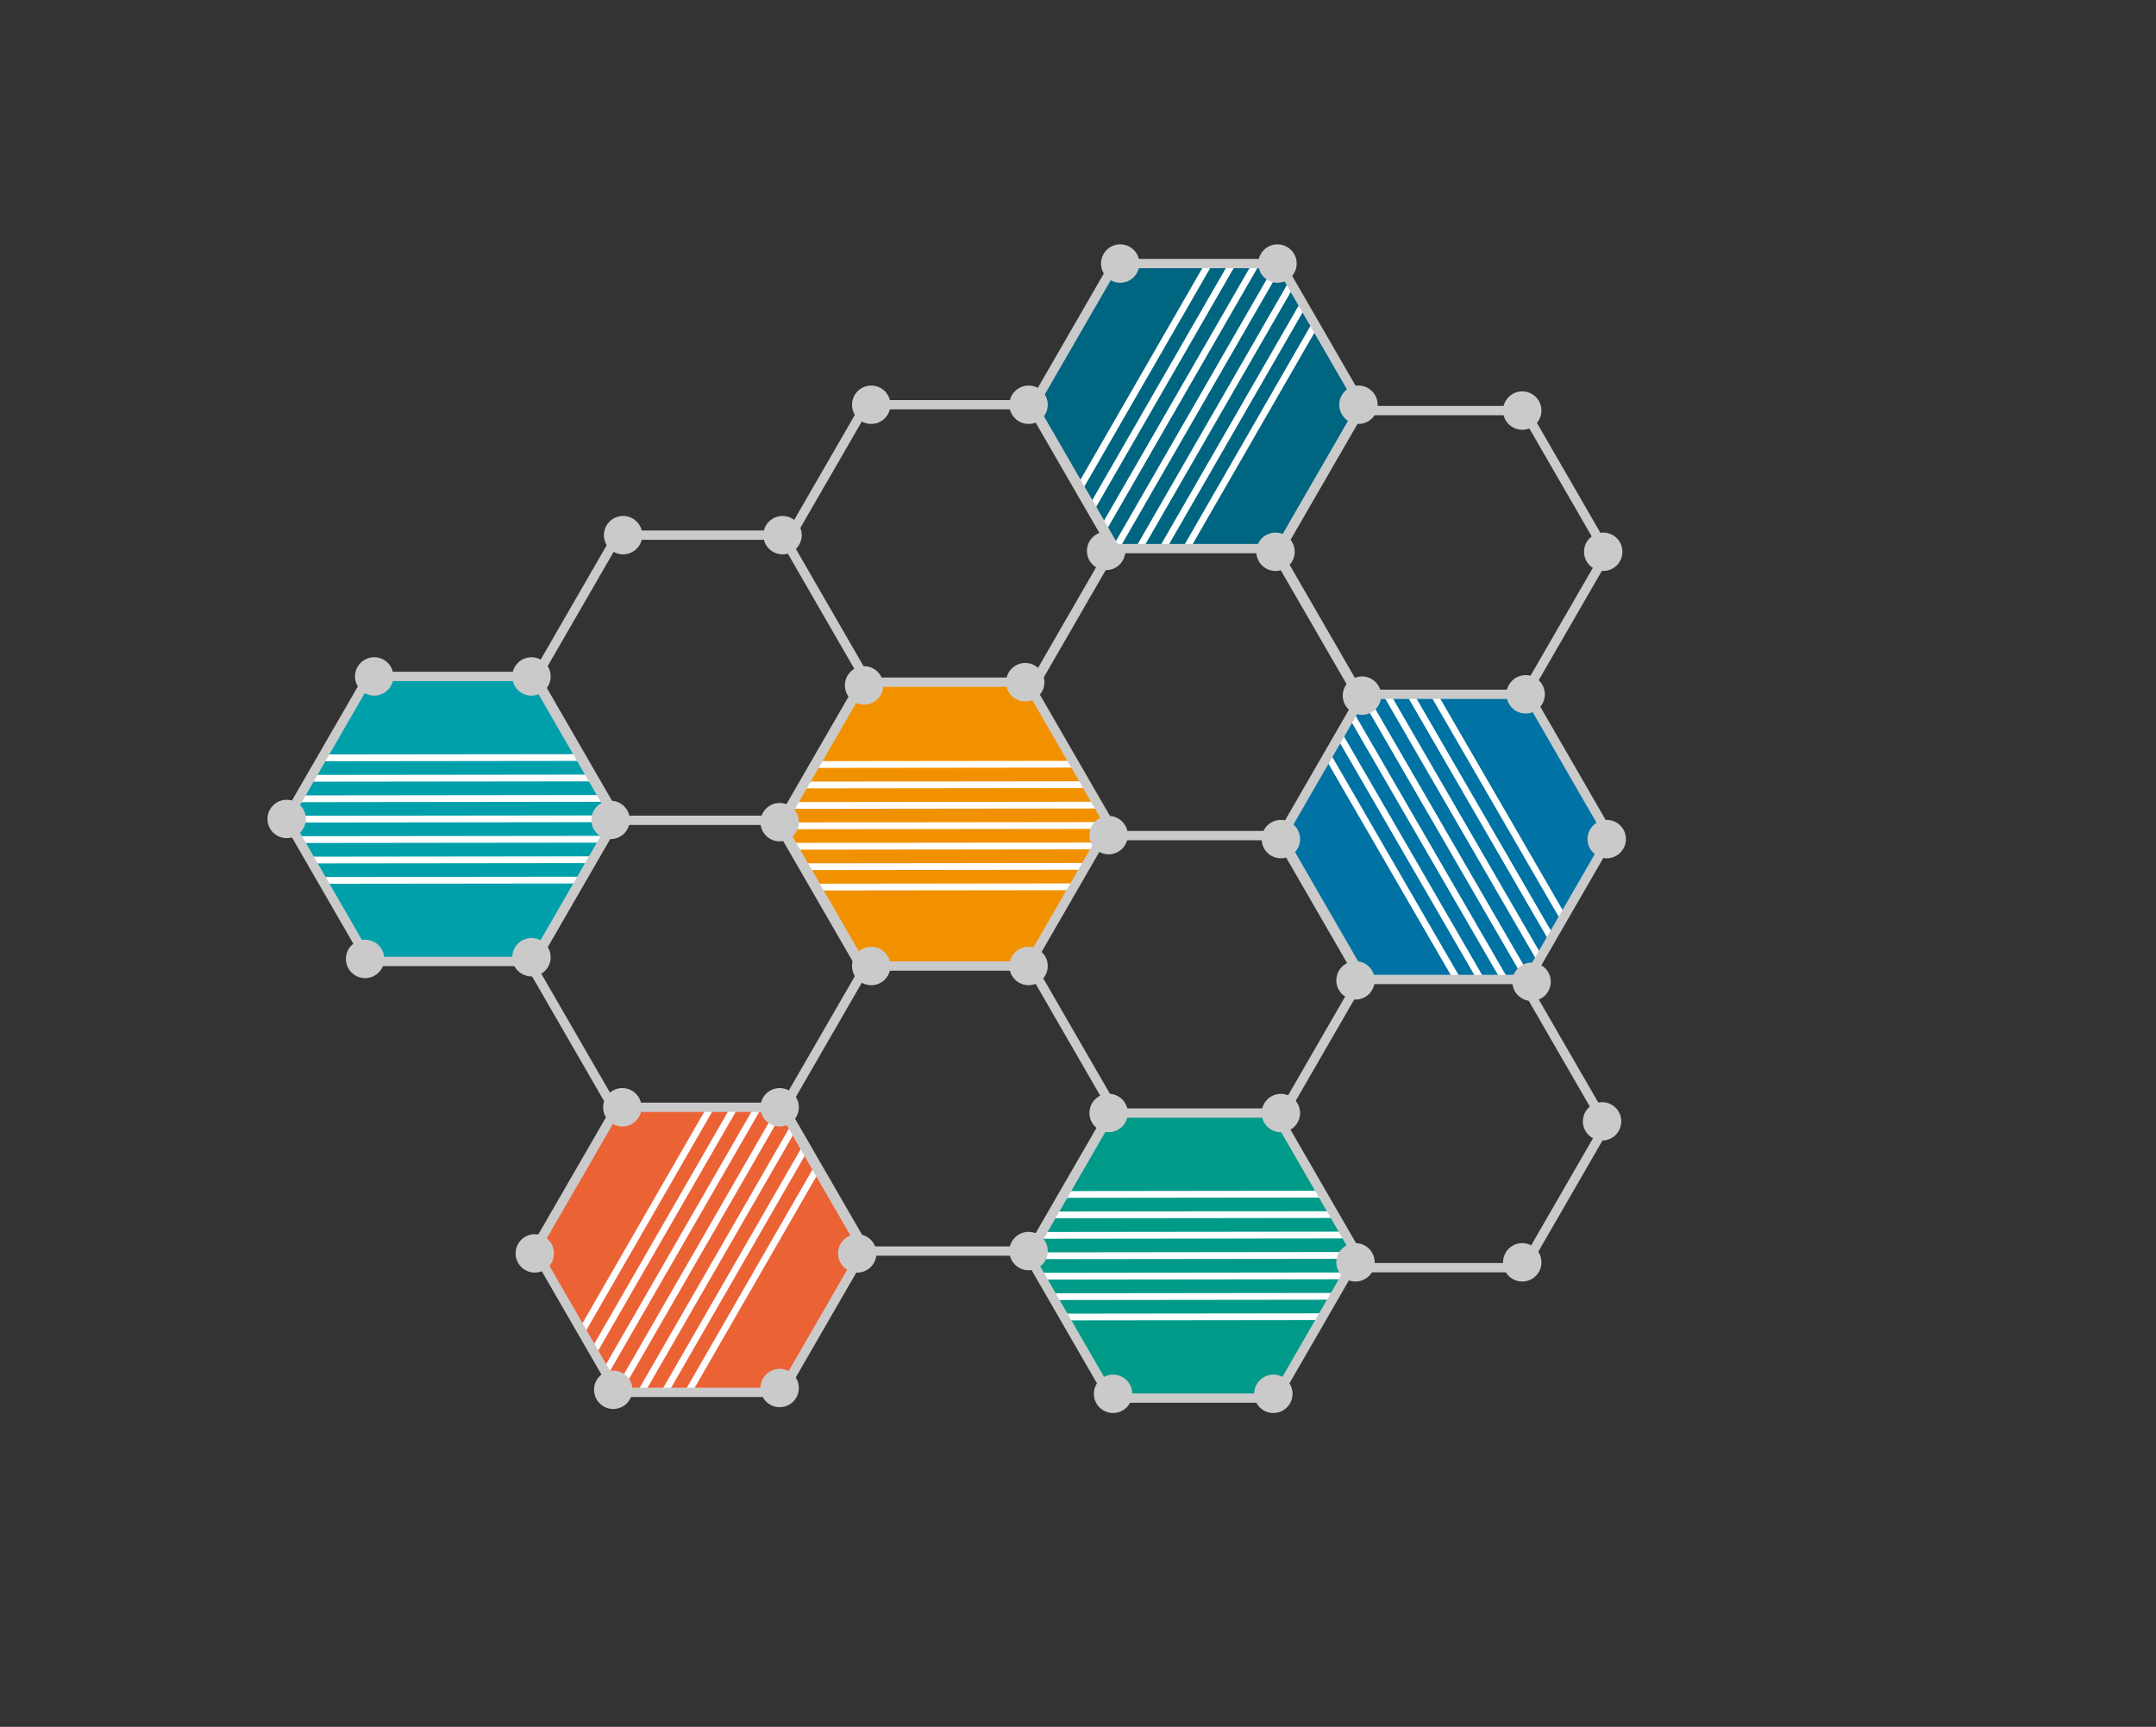 <?xml version="1.0" encoding="UTF-8"?>
<svg id="Layer_1" data-name="Layer 1" xmlns="http://www.w3.org/2000/svg" width="2773.6" height="2222" xmlns:xlink="http://www.w3.org/1999/xlink" version="1.1" viewBox="0 0 2773.6 2222">
  <rect x="0" y="0" width="2773.6" height="2222" fill="#333333" stroke="none"/>
  <defs>
    <style>
      .cls-1, .cls-2 {
        fill: #006580;
      }

      .cls-3 {
        clip-path: url(#clippath);
      }

      .cls-4 {
        fill: #cacaca;
      }

      .cls-4, .cls-5 {
        stroke-width: 0px;
      }

      .cls-6, .cls-7, .cls-8, .cls-9, .cls-10, .cls-11, .cls-2 {
        stroke: #cacaca;
        stroke-linecap: round;
        stroke-linejoin: round;
        stroke-width: 12px;
      }

      .cls-6, .cls-12 {
        fill: #00a0ab;
      }

      .cls-7, .cls-13 {
        fill: #eb6235;
      }

      .cls-8, .cls-14 {
        fill: #0072a4;
      }

      .cls-15 {
        clip-path: url(#clippath-1);
      }

      .cls-16 {
        clip-path: url(#clippath-3);
      }

      .cls-17 {
        clip-path: url(#clippath-2);
      }

      .cls-18 {
        clip-path: url(#clippath-6);
      }

      .cls-19 {
        clip-path: url(#clippath-5);
      }

      .cls-20, .cls-11 {
        fill: #009b88;
      }

      .cls-9, .cls-21 {
        fill: #f29100;
      }

      .cls-10 {
        fill: none;
      }

      .cls-5 {
        fill: #fff;
      }
    </style>
    <clipPath id="clippath">
      <polygon class="cls-7" points="1005.7 1424.8 793.9 1424.8 688 1608.2 793.9 1791.6 1005.7 1791.6 1111.6 1608.2 1005.7 1424.8"/>
    </clipPath>
    <clipPath id="clippath-1">
      <polyline class="cls-9" points="1321.6 1244.7 1427.5 1061.2 1321.6 877.8 1109.8 877.8 1004 1061.2 1109.8 1244.7"/>
    </clipPath>
    <clipPath id="clippath-2">
      <polygon class="cls-11" points="1640.9 1432.2 1429.1 1432.2 1323.2 1615.6 1429.1 1799 1640.9 1799 1746.8 1615.6 1640.9 1432.2"/>
    </clipPath>
    <clipPath id="clippath-3">
      <polygon class="cls-6" points="686.5 870.4 474.7 870.4 368.8 1053.8 474.7 1237.2 686.5 1237.2 792.4 1053.8 686.5 870.4"/>
    </clipPath>
    <clipPath id="clippath-5">
      <polygon class="cls-8" points="1965.4 893.4 1753.7 893.4 1647.8 1076.9 1753.7 1260.3 1965.4 1260.3 2071.3 1076.9 1965.4 893.4"/>
    </clipPath>
    <clipPath id="clippath-6">
      <polygon class="cls-2" points="1646.2 339.1 1434.4 339.1 1328.5 522.5 1434.4 705.9 1646.2 705.9 1752.1 522.5 1646.2 339.1"/>
    </clipPath>
  </defs>
  <g>
    <polygon class="cls-13" points="1005.7 1424.8 793.9 1424.8 688 1608.2 793.9 1791.6 1005.7 1791.6 1111.6 1608.2 1005.7 1424.8"/>
    <g class="cls-3">
      <path class="cls-5" d="M704.2,1798.6l219.2-380.7h-10.1s-219.2,380.7-219.2,380.7h10.1ZM734.6,1798.6l219.2-380.7h-10.1s-219.2,380.8-219.2,380.8h10.1ZM764.9,1798.6l219.2-380.7h-10.1s-219.2,380.7-219.2,380.7h10.1ZM795.3,1798.5l219.2-380.7h-10.1s-219.2,380.8-219.2,380.8h10.1ZM825.6,1798.5l219.2-380.7h-10.1s-219.2,380.8-219.2,380.8h10.1ZM856,1798.5l219.2-380.7h-10.1s-219.2,380.7-219.2,380.7h10.1ZM886.3,1798.4l219.2-380.7h-10.1s-219.2,380.8-219.2,380.8h10.1Z"/>
    </g>
    <polygon class="cls-10" points="1005.7 1424.8 793.9 1424.8 688 1608.2 793.9 1791.6 1005.7 1791.6 1111.6 1608.2 1005.7 1424.8"/>
  </g>
  <g>
    <polyline class="cls-21" points="1321.6 1244.7 1427.5 1061.2 1321.6 877.8 1109.8 877.8 1004 1061.2 1109.8 1244.7"/>
    <g class="cls-15">
      <path class="cls-5" d="M1479.4,1136.6l-439.3.5,5,8.7,439.3-.5-5-8.7ZM1464.2,1110.4l-439.3.5,5,8.7,439.3-.5-5.1-8.7ZM1449,1084.1l-439.3.5,5.1,8.7,439.3-.5-5.1-8.7ZM1433.8,1057.8l-439.3.5,5.1,8.7,439.3-.5-5.1-8.7ZM1418.6,1031.6l-439.3.5,5.1,8.7,439.3-.5-5-8.7ZM1403.4,1005.3l-439.3.5,5,8.7,439.3-.5-5-8.7ZM1388.2,979l-439.3.5,5.1,8.7,439.3-.5-5.1-8.7Z"/>
    </g>
    <polyline class="cls-10" points="1321.6 1244.7 1427.5 1061.2 1321.6 877.8 1109.8 877.8 1004 1061.2 1109.8 1244.7"/>
  </g>
  <circle class="cls-4" cx="800.6" cy="1424.8" r="24.7"/>
  <circle class="cls-4" cx="688" cy="1612.8" r="24.7"/>
  <circle class="cls-4" cx="788.9" cy="1788.3" r="24.7"/>
  <circle class="cls-4" cx="1003" cy="1786" r="24.7"/>
  <circle class="cls-4" cx="1102.8" cy="1612.8" r="24.7"/>
  <circle class="cls-4" cx="1003" cy="1424.8" r="24.7"/>
  <polygon class="cls-10" points="1326 1243 1114.2 1243 1008.3 1426.4 1114.2 1609.8 1326 1609.8 1431.9 1426.4 1326 1243"/>
  <circle class="cls-4" cx="1120.8" cy="1243" r="24.7"/>
  <circle class="cls-4" cx="1323.2" cy="1243" r="24.7"/>
  <g>
    <polygon class="cls-20" points="1640.9 1432.2 1429.1 1432.2 1323.2 1615.6 1429.1 1799 1640.9 1799 1746.8 1615.6 1640.9 1432.2"/>
    <g class="cls-17">
      <path class="cls-5" d="M1272.2,1541.4l439.3-.5-5-8.7-439.3.5,5,8.7ZM1287.4,1567.7l439.3-.5-5-8.7-439.3.5,5.1,8.7ZM1302.6,1594l439.3-.5-5.1-8.7-439.3.5,5.1,8.7ZM1317.8,1620.2l439.3-.5-5.1-8.7-439.3.5,5.1,8.7ZM1333,1646.5l439.3-.5-5.1-8.7-439.3.5,5,8.7ZM1348.3,1672.8l439.3-.5-5-8.7-439.3.5,5,8.7ZM1363.5,1699l439.3-.5-5.1-8.7-439.3.5,5.1,8.7Z"/>
    </g>
    <polygon class="cls-10" points="1640.9 1432.2 1429.1 1432.2 1323.2 1615.6 1429.1 1799 1640.9 1799 1746.8 1615.6 1640.9 1432.2"/>
  </g>
  <circle class="cls-4" cx="1638.1" cy="1793.5" r="24.7"/>
  <circle class="cls-4" cx="1743.8" cy="1624.3" r="24.7"/>
  <circle class="cls-4" cx="1647.8" cy="1432.2" r="24.7"/>
  <g>
    <polygon class="cls-12" points="686.5 870.4 474.7 870.4 368.8 1053.8 474.7 1237.2 686.5 1237.2 792.4 1053.8 686.5 870.4"/>
    <g class="cls-16">
      <path class="cls-5" d="M317.8,979.6l439.3-.5-5-8.7-439.3.5,5,8.7ZM333,1005.9l439.3-.5-5-8.7-439.3.5,5.1,8.7ZM348.2,1032.2l439.3-.5-5.1-8.7-439.3.5,5.1,8.7ZM363.5,1058.4l439.3-.5-5.1-8.7-439.3.5,5.1,8.7ZM378.7,1084.7l439.3-.5-5.1-8.7-439.3.5,5,8.7ZM393.9,1111l439.3-.5-5-8.7-439.3.5,5,8.7ZM409.1,1137.2l439.3-.5-5.1-8.7-439.3.5,5.1,8.7Z"/>
    </g>
    <polygon class="cls-10" points="686.5 870.4 474.7 870.4 368.8 1053.8 474.7 1237.2 686.5 1237.2 792.4 1053.8 686.5 870.4"/>
  </g>
  <circle class="cls-4" cx="481.4" cy="870.4" r="24.7"/>
  <circle class="cls-4" cx="469.7" cy="1233.9" r="24.7"/>
  <circle class="cls-4" cx="683.7" cy="1231.7" r="24.7"/>
  <circle class="cls-4" cx="785.5" cy="1055" r="24.7"/>
  <circle class="cls-4" cx="683.7" cy="870.4" r="24.7"/>
  <polygon class="cls-10" points="1006.7 688.6 794.9 688.6 689 872.1 794.9 1055.5 1006.7 1055.5 1112.6 872.1 1006.7 688.6"/>
  <circle class="cls-4" cx="801.6" cy="688.6" r="24.7"/>
  <circle class="cls-4" cx="1003" cy="1057.9" r="24.7"/>
  <circle class="cls-4" cx="1111.6" cy="881.9" r="24.7"/>
  <circle class="cls-4" cx="1006.7" cy="688.6" r="24.7"/>
  <line class="cls-10" x1="1107.3" y1="1243" x2="1001.4" y2="1059.6"/>
  <polyline class="cls-10" points="789.6 1059.6 683.7 1243 789.6 1426.4"/>
  <circle class="cls-4" cx="1426.2" cy="1074.6" r="24.7"/>
  <circle class="cls-4" cx="1318.9" cy="877.8" r="24.7"/>
  <polyline class="cls-10" points="1645.2 1442 1751.1 1258.6 1645.2 1075.2 1433.4 1075.2"/>
  <g>
    <polygon class="cls-14" points="1965.4 893.4 1753.7 893.4 1647.8 1076.9 1753.7 1260.3 1965.4 1260.3 2071.3 1076.9 1965.4 893.4"/>
    <g class="cls-19">
      <path class="cls-5" d="M1926.7,1341.5l-220.1-380.2-5,8.7,220.1,380.2,5-8.7ZM1941.8,1315.2l-220.1-380.2-5,8.7,220.1,380.2,5-8.7ZM1957,1288.9l-220.1-380.2-5,8.7,220.1,380.2,5-8.7ZM1972.1,1262.6l-220.1-380.2-5,8.7,220.1,380.2,5-8.7ZM1987.3,1236.3l-220.1-380.2-5,8.7,220.1,380.2,5-8.7ZM2002.4,1210l-220.1-380.2-5,8.7,220.1,380.2,5-8.7ZM2017.6,1183.7l-220.1-380.2-5,8.7,220.1,380.2,5-8.7Z"/>
    </g>
    <polygon class="cls-10" points="1965.4 893.4 1753.7 893.4 1647.8 1076.9 1753.7 1260.3 1965.4 1260.3 2071.3 1076.9 1965.4 893.4"/>
  </g>
  <circle class="cls-4" cx="1752.1" cy="895.1" r="24.7"/>
  <circle class="cls-4" cx="1970.3" cy="1263.3" r="24.7"/>
  <circle class="cls-4" cx="2067" cy="1079.7" r="24.7"/>
  <circle class="cls-4" cx="1962.7" cy="893.4" r="24.7"/>
  <polyline class="cls-10" points="1748.3 1631.2 1960.1 1631.2 2066 1447.8 1960.1 1264.4"/>
  <circle class="cls-4" cx="2061" cy="1442.9" r="24.7"/>
  <polyline class="cls-10" points="1326 887.7 1431.9 704.2 1326 520.8 1114.2 520.8"/>
  <line class="cls-10" x1="1114.2" y1="520.8" x2="1008.3" y2="704.2"/>
  <circle class="cls-4" cx="1120.8" cy="520.8" r="24.7"/>
  <circle class="cls-4" cx="1423" cy="708.9" r="24.7"/>
  <g>
    <polygon class="cls-1" points="1646.2 339.1 1434.4 339.1 1328.5 522.5 1434.4 705.9 1646.2 705.9 1752.1 522.5 1646.2 339.1"/>
    <g class="cls-18">
      <path class="cls-5" d="M1344.6,713.6l219.2-380.7h-10.1s-219.2,380.7-219.2,380.7h10.1ZM1374.9,713.5l219.2-380.7h-10.1s-219.2,380.8-219.2,380.8h10.1ZM1405.3,713.5l219.2-380.7h-10.1s-219.2,380.7-219.2,380.7h10.1ZM1435.7,713.5l219.2-380.7h-10.1s-219.2,380.8-219.2,380.8h10.1ZM1466,713.4l219.2-380.7h-10.1s-219.2,380.8-219.2,380.8h10.1ZM1496.4,713.4l219.2-380.7h-10.1s-219.2,380.7-219.2,380.7h10.1ZM1526.7,713.3l219.2-380.7h-10.1s-219.2,380.8-219.2,380.8h10.1Z"/>
    </g>
    <polygon class="cls-10" points="1646.2 339.1 1434.4 339.1 1328.5 522.5 1434.4 705.9 1646.2 705.9 1752.1 522.5 1646.2 339.1"/>
  </g>
  <circle class="cls-4" cx="1441.1" cy="339.1" r="24.7"/>
  <circle class="cls-4" cx="1640.9" cy="710" r="24.7"/>
  <circle class="cls-4" cx="1747.6" cy="520.8" r="24.7"/>
  <circle class="cls-4" cx="1643.4" cy="339.1" r="24.7"/>
  <line class="cls-10" x1="1746.8" y1="893.4" x2="1640.9" y2="710"/>
  <line class="cls-10" x1="1429.1" y1="710" x2="1323.2" y2="893.4"/>
  <polyline class="cls-10" points="1961.1 895.1 2067 711.7 1961.1 528.3 1749.3 528.3 1643.4 711.7 1749.3 895.1"/>
  <circle class="cls-4" cx="2062.5" cy="710" r="24.7"/>
  <circle class="cls-4" cx="1958.3" cy="528.3" r="24.7"/>
  <circle class="cls-4" cx="1958.3" cy="1624.3" r="24.7"/>
  <circle class="cls-4" cx="368.8" cy="1053.8" r="24.7"/>
  <circle class="cls-4" cx="1431.9" cy="1793.5" r="24.7"/>
  <circle class="cls-4" cx="1647.8" cy="1079.7" r="24.7"/>
  <circle class="cls-4" cx="1743.8" cy="1261.5" r="24.7"/>
  <circle class="cls-4" cx="1426.2" cy="1432.1" r="24.7"/>
  <circle class="cls-4" cx="1323.2" cy="1609.8" r="24.7"/>
  <circle class="cls-4" cx="1323.2" cy="520.8" r="24.7"/>
</svg>